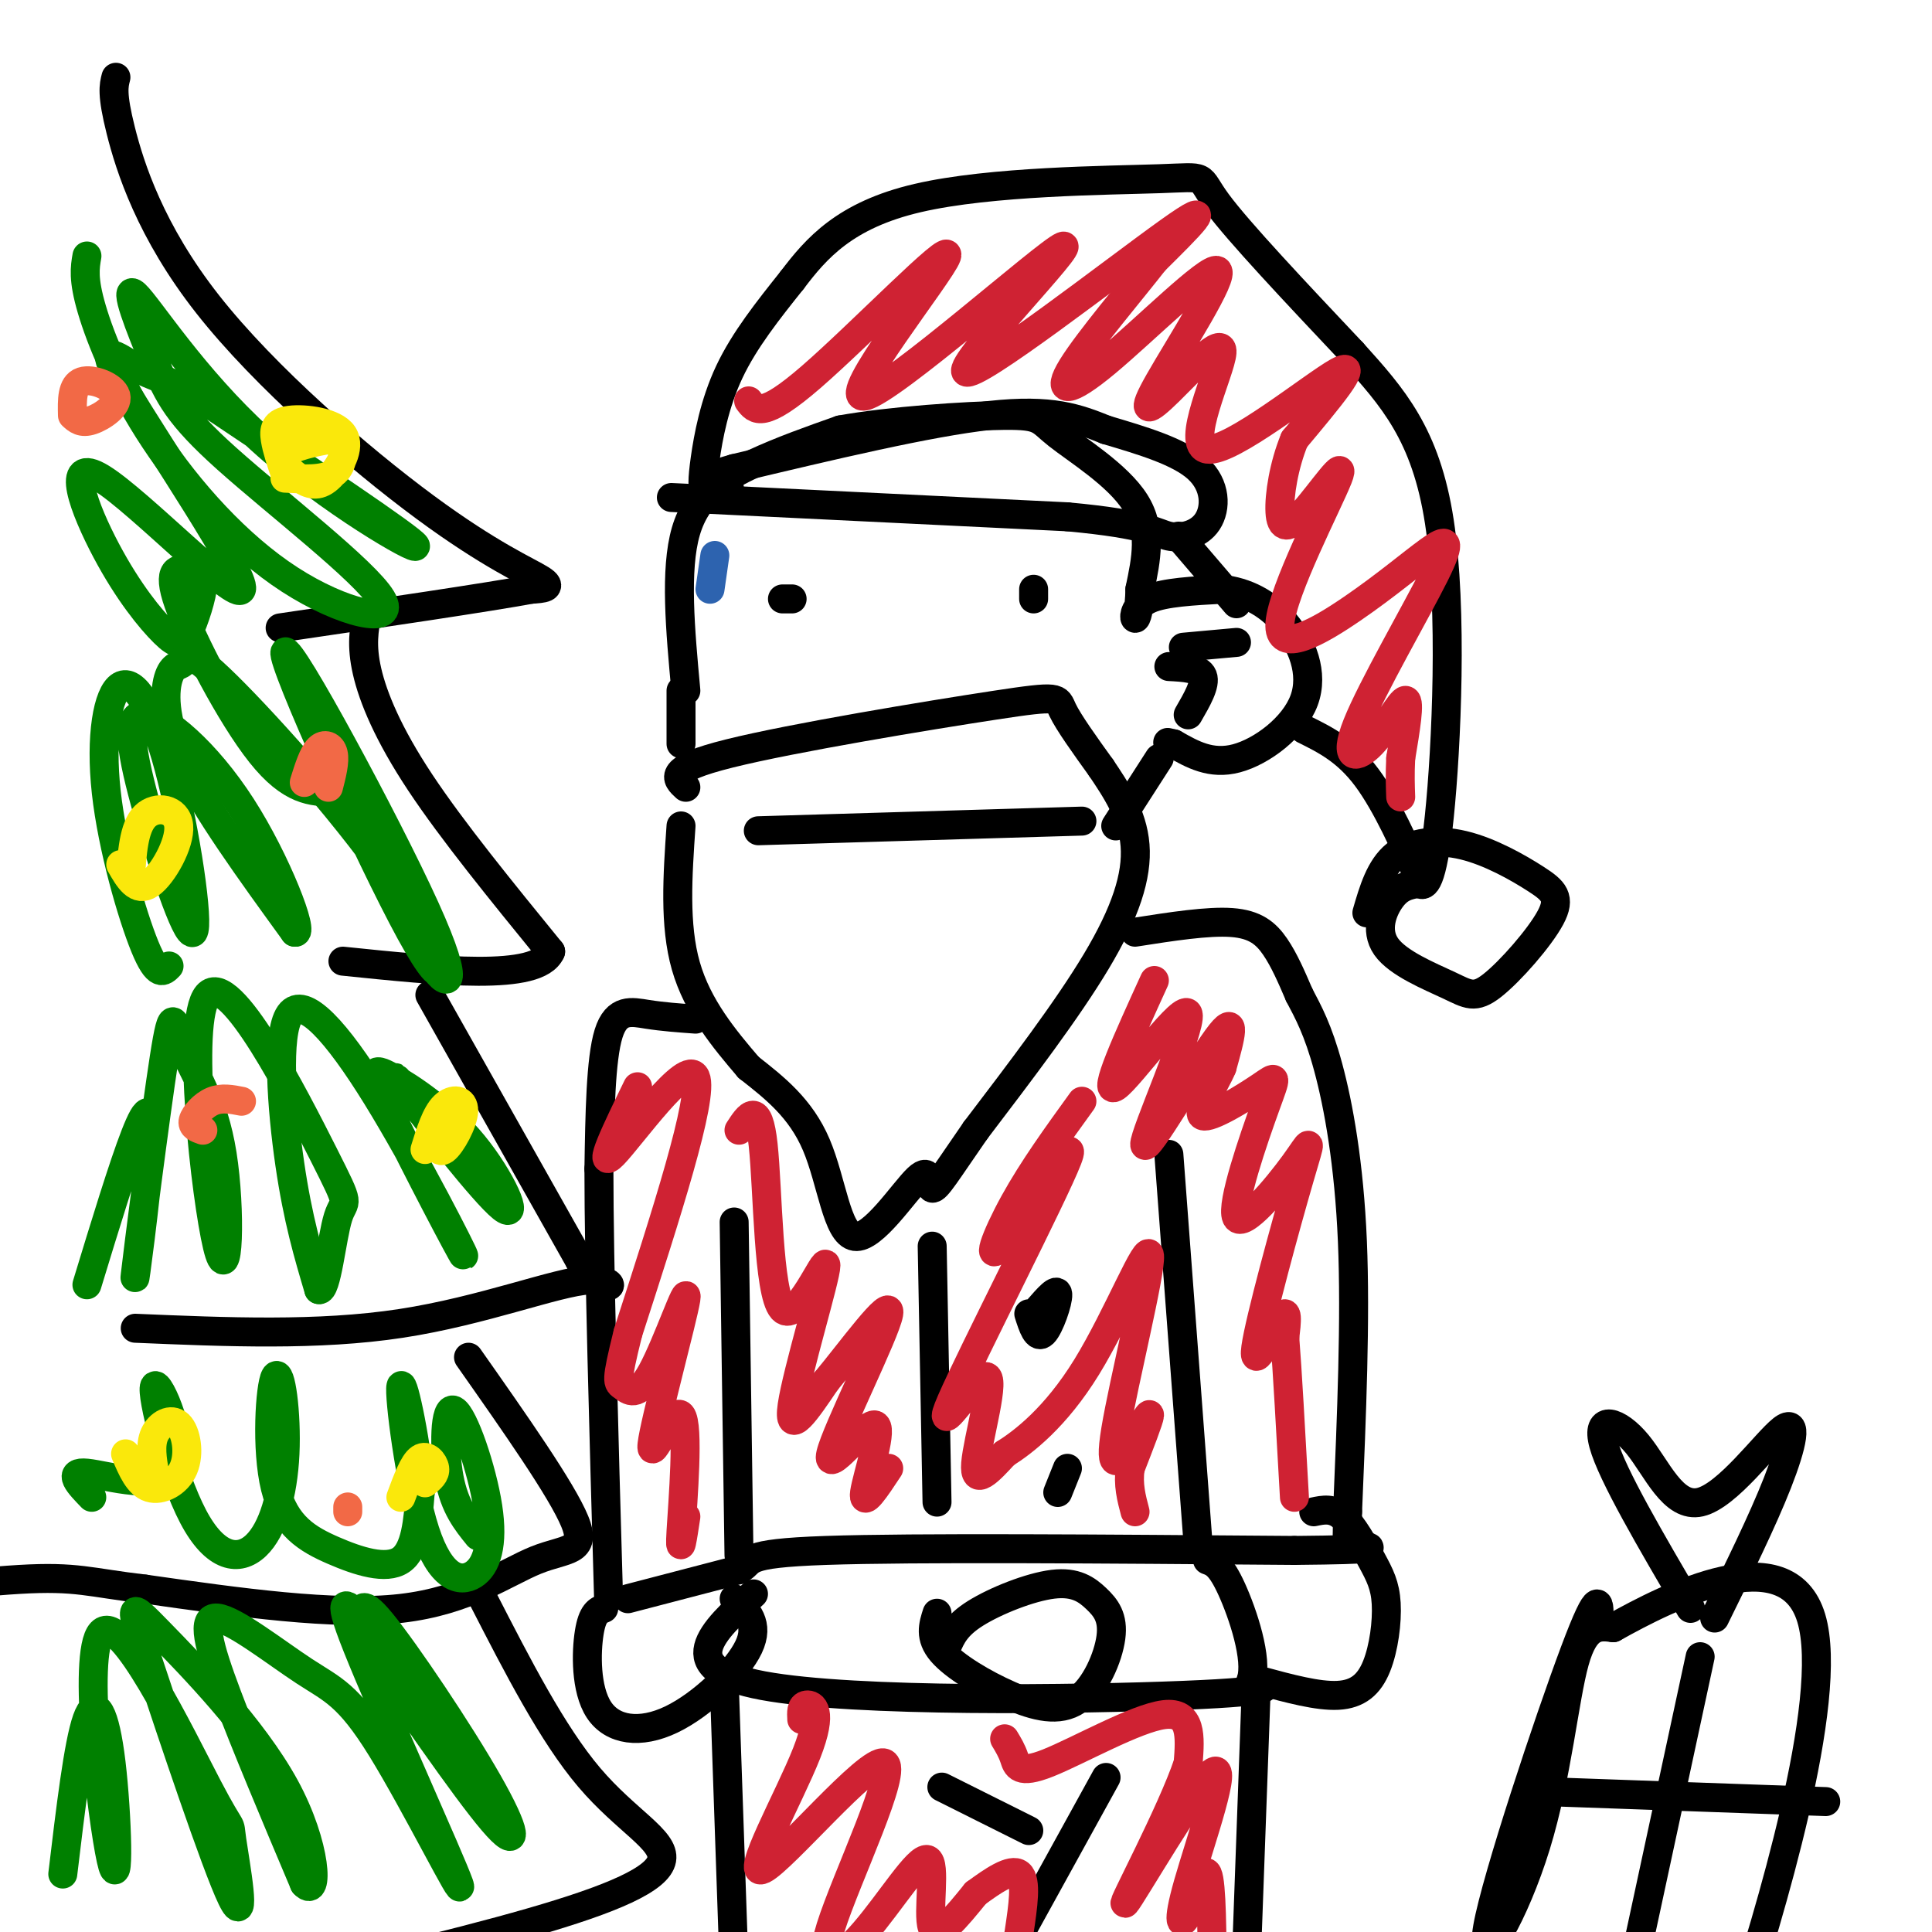 <svg viewBox='0 0 400 400' version='1.1' xmlns='http://www.w3.org/2000/svg' xmlns:xlink='http://www.w3.org/1999/xlink'><g fill='none' stroke='rgb(0,0,0)' stroke-width='6' stroke-linecap='round' stroke-linejoin='round'><path d='M142,143c-1.156,-12.533 -2.311,-25.067 0,-33c2.311,-7.933 8.089,-11.267 14,-14c5.911,-2.733 11.956,-4.867 18,-7'/><path d='M174,89c10.070,-1.839 26.246,-2.936 34,-3c7.754,-0.064 7.088,0.906 11,4c3.912,3.094 12.404,8.313 16,14c3.596,5.687 2.298,11.844 1,18'/><path d='M236,122c-0.071,4.357 -0.750,6.250 -1,6c-0.250,-0.250 -0.071,-2.643 3,-4c3.071,-1.357 9.036,-1.679 15,-2'/><path d='M253,122c4.841,0.507 9.442,2.775 13,7c3.558,4.225 6.073,10.407 4,16c-2.073,5.593 -8.735,10.598 -14,12c-5.265,1.402 -9.132,-0.799 -13,-3'/><path d='M243,154c-2.167,-0.500 -1.083,-0.250 0,0'/><path d='M141,143c0.000,0.000 0.000,11.000 0,11'/><path d='M142,163c-2.048,-1.869 -4.095,-3.738 9,-7c13.095,-3.262 41.333,-7.917 55,-10c13.667,-2.083 12.762,-1.595 14,1c1.238,2.595 4.619,7.298 8,12'/><path d='M228,159c3.000,4.464 6.500,9.625 7,16c0.500,6.375 -2.000,13.964 -8,24c-6.000,10.036 -15.500,22.518 -25,35'/><path d='M202,234c-5.913,8.516 -8.195,12.307 -9,12c-0.805,-0.307 -0.133,-4.711 -3,-2c-2.867,2.711 -9.272,12.538 -13,12c-3.728,-0.538 -4.779,-11.439 -8,-19c-3.221,-7.561 -8.610,-11.780 -14,-16'/><path d='M155,221c-5.022,-5.867 -10.578,-12.533 -13,-21c-2.422,-8.467 -1.711,-18.733 -1,-29'/><path d='M157,172c0.000,0.000 67.000,-2.000 67,-2'/><path d='M214,124c0.000,0.000 0.000,-2.000 0,-2'/><path d='M164,124c0.000,0.000 -2.000,0.000 -2,0'/><path d='M242,138c3.167,0.167 6.333,0.333 7,2c0.667,1.667 -1.167,4.833 -3,8'/><path d='M245,134c0.000,0.000 11.000,-1.000 11,-1'/><path d='M240,157c0.000,0.000 -9.000,14.000 -9,14'/><path d='M235,193c7.556,-1.178 15.111,-2.356 20,-2c4.889,0.356 7.111,2.244 9,5c1.889,2.756 3.444,6.378 5,10'/><path d='M269,206c1.821,3.464 3.875,7.125 6,15c2.125,7.875 4.321,19.964 5,36c0.679,16.036 -0.161,36.018 -1,56'/><path d='M279,313c-0.167,9.833 -0.083,6.417 0,3'/><path d='M242,239c0.000,0.000 6.000,80.000 6,80'/><path d='M144,211c-3.378,-0.244 -6.756,-0.489 -10,-1c-3.244,-0.511 -6.356,-1.289 -8,4c-1.644,5.289 -1.822,16.644 -2,28'/><path d='M124,242c0.000,19.500 1.000,54.250 2,89'/><path d='M152,253c0.000,0.000 1.000,69.000 1,69'/><path d='M130,331c0.000,0.000 23.000,-6.000 23,-6'/><path d='M153,325c3.267,-1.822 -0.067,-3.378 18,-4c18.067,-0.622 57.533,-0.311 97,0'/><path d='M268,321c18.500,-0.167 16.250,-0.583 14,-1'/><path d='M156,330c-8.511,7.733 -17.022,15.467 2,19c19.022,3.533 65.578,2.867 87,2c21.422,-0.867 17.711,-1.933 14,-3'/><path d='M259,348c1.511,-4.422 -1.711,-13.978 -4,-19c-2.289,-5.022 -3.644,-5.511 -5,-6'/><path d='M194,334c-0.798,2.483 -1.597,4.966 1,8c2.597,3.034 8.589,6.619 14,9c5.411,2.381 10.240,3.559 14,1c3.760,-2.559 6.452,-8.854 7,-13c0.548,-4.146 -1.049,-6.142 -3,-8c-1.951,-1.858 -4.256,-3.577 -9,-3c-4.744,0.577 -11.927,3.451 -16,6c-4.073,2.549 -5.037,4.775 -6,7'/><path d='M125,333c-1.172,0.466 -2.344,0.931 -3,5c-0.656,4.069 -0.794,11.740 2,16c2.794,4.260 8.522,5.108 15,2c6.478,-3.108 13.708,-10.174 16,-15c2.292,-4.826 -0.354,-7.413 -3,-10'/><path d='M261,348c5.931,1.607 11.862,3.215 16,3c4.138,-0.215 6.482,-2.251 8,-6c1.518,-3.749 2.211,-9.211 2,-13c-0.211,-3.789 -1.326,-5.905 -3,-9c-1.674,-3.095 -3.907,-7.170 -6,-9c-2.093,-1.830 -4.047,-1.415 -6,-1'/><path d='M150,350c0.000,0.000 2.000,58.000 2,58'/><path d='M260,352c0.000,0.000 -2.000,55.000 -2,55'/><path d='M195,370c0.000,0.000 18.000,9.000 18,9'/><path d='M229,368c0.000,0.000 -27.000,49.000 -27,49'/><path d='M139,103c0.000,0.000 82.000,4.000 82,4'/><path d='M221,107c16.986,1.557 18.450,3.448 21,4c2.550,0.552 6.187,-0.236 8,-3c1.813,-2.764 1.804,-7.504 -2,-11c-3.804,-3.496 -11.402,-5.748 -19,-8'/><path d='M229,89c-5.933,-2.400 -11.267,-4.400 -24,-3c-12.733,1.400 -32.867,6.200 -53,11'/><path d='M152,97c-9.000,2.500 -5.000,3.250 -1,4'/><path d='M149,102c-1.196,0.369 -2.393,0.738 -3,0c-0.607,-0.738 -0.625,-2.583 0,-7c0.625,-4.417 1.893,-11.405 5,-18c3.107,-6.595 8.054,-12.798 13,-19'/><path d='M164,58c4.971,-6.566 10.900,-13.482 26,-17c15.100,-3.518 39.373,-3.640 50,-4c10.627,-0.360 7.608,-0.960 12,5c4.392,5.960 16.196,18.480 28,31'/><path d='M280,73c8.348,9.258 15.217,16.904 18,35c2.783,18.096 1.480,46.641 0,61c-1.480,14.359 -3.137,14.531 -4,14c-0.863,-0.531 -0.931,-1.766 -1,-3'/><path d='M293,180c-1.800,-4.244 -5.800,-13.356 -10,-19c-4.200,-5.644 -8.600,-7.822 -13,-10'/><path d='M244,111c0.000,0.000 12.000,14.000 12,14'/><path d='M293,183c-1.653,0.351 -3.305,0.703 -5,3c-1.695,2.297 -3.432,6.541 -1,10c2.432,3.459 9.032,6.134 13,8c3.968,1.866 5.304,2.923 9,0c3.696,-2.923 9.753,-9.825 12,-14c2.247,-4.175 0.685,-5.624 -3,-8c-3.685,-2.376 -9.492,-5.678 -15,-7c-5.508,-1.322 -10.717,-0.663 -14,2c-3.283,2.663 -4.642,7.332 -6,12'/><path d='M193,258c0.000,0.000 1.000,53.000 1,53'/><path d='M213,272c0.844,2.644 1.689,5.289 3,4c1.311,-1.289 3.089,-6.511 3,-8c-0.089,-1.489 -2.044,0.756 -4,3'/><path d='M221,304c0.000,0.000 -2.000,5.000 -2,5'/><path d='M24,16c-0.447,1.729 -0.893,3.458 1,11c1.893,7.542 6.126,20.898 18,36c11.874,15.102 31.389,31.951 45,42c13.611,10.049 21.317,13.300 24,15c2.683,1.700 0.341,1.850 -2,2'/><path d='M110,122c-9.000,1.667 -30.500,4.833 -52,8'/><path d='M76,127c-0.622,3.289 -1.244,6.578 0,12c1.244,5.422 4.356,12.978 11,23c6.644,10.022 16.822,22.511 27,35'/><path d='M114,197c-2.667,6.167 -22.833,4.083 -43,2'/><path d='M89,206c0.000,0.000 31.000,55.000 31,55'/><path d='M120,261c6.917,8.893 8.708,3.625 2,4c-6.708,0.375 -21.917,6.393 -39,9c-17.083,2.607 -36.042,1.804 -55,1'/><path d='M97,281c9.685,13.786 19.369,27.571 22,34c2.631,6.429 -1.792,5.500 -8,8c-6.208,2.500 -14.202,8.429 -28,10c-13.798,1.571 -33.399,-1.214 -53,-4'/><path d='M30,329c-11.571,-1.345 -14.000,-2.708 -26,-2c-12.000,0.708 -33.571,3.488 -43,4c-9.429,0.512 -6.714,-1.244 -4,-3'/><path d='M100,331c7.185,14.006 14.369,28.012 22,37c7.631,8.988 15.708,12.958 15,17c-0.708,4.042 -10.202,8.155 -27,13c-16.798,4.845 -40.899,10.423 -65,16'/><path d='M331,336c0.177,-4.142 0.354,-8.284 -5,6c-5.354,14.284 -16.239,46.994 -18,57c-1.761,10.006 5.603,-2.691 10,-17c4.397,-14.309 5.828,-30.231 8,-38c2.172,-7.769 5.086,-7.384 8,-7'/><path d='M334,337c11.405,-6.393 35.917,-18.875 41,-2c5.083,16.875 -9.262,63.107 -15,81c-5.738,17.893 -2.869,7.446 0,-3'/><path d='M352,343c0.000,0.000 -14.000,65.000 -14,65'/><path d='M322,371c0.000,0.000 56.000,2.000 56,2'/><path d='M350,333c-8.141,-13.873 -16.281,-27.745 -18,-34c-1.719,-6.255 2.984,-4.891 7,0c4.016,4.891 7.344,13.311 13,12c5.656,-1.311 13.638,-12.353 17,-15c3.362,-2.647 2.103,3.101 -1,11c-3.103,7.899 -8.052,17.950 -13,28'/></g>
<g fill='none' stroke='rgb(45,99,175)' stroke-width='6' stroke-linecap='round' stroke-linejoin='round'><path d='M148,115c0.000,0.000 -1.000,7.000 -1,7'/></g>
<g fill='none' stroke='rgb(207,34,51)' stroke-width='6' stroke-linecap='round' stroke-linejoin='round'><path d='M132,225c-4.311,8.867 -8.622,17.733 -5,14c3.622,-3.733 15.178,-20.067 17,-16c1.822,4.067 -6.089,28.533 -14,53'/><path d='M130,276c-2.605,10.483 -2.118,10.192 -1,11c1.118,0.808 2.866,2.715 6,-3c3.134,-5.715 7.655,-19.051 7,-15c-0.655,4.051 -6.485,25.488 -7,30c-0.515,4.512 4.284,-7.901 6,-6c1.716,1.901 0.347,18.114 0,24c-0.347,5.886 0.326,1.443 1,-3'/><path d='M153,234c2.000,-3.094 4.000,-6.188 5,3c1.000,9.188 1.000,30.659 4,34c3.000,3.341 9.000,-11.447 9,-9c0.000,2.447 -6.000,22.128 -7,29c-1.000,6.872 3.000,0.936 7,-5'/><path d='M171,286c4.915,-5.866 13.701,-18.030 13,-14c-0.701,4.030 -10.889,24.256 -12,29c-1.111,4.744 6.855,-5.992 9,-6c2.145,-0.008 -1.530,10.712 -2,14c-0.470,3.288 2.265,-0.856 5,-5'/><path d='M224,228c-5.084,7.026 -10.168,14.052 -14,21c-3.832,6.948 -6.412,13.819 -2,8c4.412,-5.819 15.818,-24.327 13,-17c-2.818,7.327 -19.858,40.490 -24,50c-4.142,9.510 4.616,-4.632 7,-5c2.384,-0.368 -1.604,13.038 -2,18c-0.396,4.962 2.802,1.481 6,-2'/><path d='M208,301c3.868,-2.428 10.539,-7.497 17,-18c6.461,-10.503 12.712,-26.442 13,-23c0.288,3.442 -5.387,26.263 -7,36c-1.613,9.737 0.835,6.391 3,3c2.165,-3.391 4.047,-6.826 4,-6c-0.047,0.826 -2.024,5.913 -4,11'/><path d='M234,304c-0.500,3.333 0.250,6.167 1,9'/><path d='M239,203c-5.470,12.000 -10.941,24.000 -8,22c2.941,-2.000 14.293,-18.000 15,-15c0.707,3.000 -9.233,25.000 -9,27c0.233,2.000 10.638,-16.000 15,-22c4.362,-6.000 2.681,0.000 1,6'/><path d='M253,221c-1.424,3.511 -5.485,9.290 -4,10c1.485,0.710 8.516,-3.649 12,-6c3.484,-2.351 3.420,-2.695 1,4c-2.420,6.695 -7.198,20.429 -6,23c1.198,2.571 8.371,-6.021 12,-11c3.629,-4.979 3.715,-6.345 1,3c-2.715,9.345 -8.231,29.401 -9,35c-0.769,5.599 3.209,-3.257 5,-6c1.791,-2.743 1.396,0.629 1,4'/><path d='M266,277c0.500,6.167 1.250,19.583 2,33'/><path d='M166,356c-0.080,-1.423 -0.159,-2.846 1,-3c1.159,-0.154 3.558,0.959 0,10c-3.558,9.041 -13.073,26.008 -9,24c4.073,-2.008 21.732,-22.992 25,-22c3.268,0.992 -7.856,23.959 -11,34c-3.144,10.041 1.693,7.155 7,1c5.307,-6.155 11.083,-15.580 13,-15c1.917,0.580 -0.024,11.166 1,14c1.024,2.834 5.012,-2.083 9,-7'/><path d='M202,392c3.400,-2.511 7.400,-5.289 9,-4c1.600,1.289 0.800,6.644 0,12'/><path d='M208,360c0.738,1.220 1.476,2.440 2,4c0.524,1.560 0.833,3.458 7,1c6.167,-2.458 18.190,-9.274 24,-10c5.810,-0.726 5.405,4.637 5,10'/><path d='M246,365c-3.340,10.087 -14.191,30.306 -13,29c1.191,-1.306 14.424,-24.137 18,-27c3.576,-2.863 -2.505,14.243 -5,23c-2.495,8.757 -1.402,9.165 0,6c1.402,-3.165 3.115,-9.904 4,-8c0.885,1.904 0.943,12.452 1,23'/><path d='M155,83c1.406,1.924 2.813,3.848 13,-5c10.187,-8.848 29.155,-28.467 28,-25c-1.155,3.467 -22.434,30.020 -17,29c5.434,-1.020 37.580,-29.614 41,-31c3.420,-1.386 -21.887,24.434 -20,26c1.887,1.566 30.968,-21.124 42,-29c11.032,-7.876 4.016,-0.938 -3,6'/><path d='M239,54c-4.315,5.570 -13.603,16.493 -17,22c-3.397,5.507 -0.904,5.596 7,-1c7.904,-6.596 21.219,-19.876 23,-19c1.781,0.876 -7.973,15.908 -12,23c-4.027,7.092 -2.328,6.243 2,2c4.328,-4.243 11.284,-11.880 11,-8c-0.284,3.880 -7.807,19.275 -3,20c4.807,0.725 21.945,-13.222 27,-16c5.055,-2.778 -1.972,5.611 -9,14'/><path d='M268,91c-2.196,5.319 -3.187,11.616 -3,15c0.187,3.384 1.550,3.856 5,0c3.450,-3.856 8.986,-12.042 7,-7c-1.986,5.042 -11.494,23.310 -12,30c-0.506,6.690 7.989,1.803 15,-3c7.011,-4.803 12.539,-9.522 16,-12c3.461,-2.478 4.856,-2.717 1,5c-3.856,7.717 -12.961,23.388 -16,31c-3.039,7.612 -0.010,7.165 3,4c3.010,-3.165 6.003,-9.047 7,-9c0.997,0.047 -0.001,6.024 -1,12'/><path d='M290,157c-0.167,3.333 -0.083,5.667 0,8'/></g>
<g fill='none' stroke='rgb(0,128,0)' stroke-width='6' stroke-linecap='round' stroke-linejoin='round'><path d='M18,53c-0.417,2.384 -0.833,4.769 1,11c1.833,6.231 5.916,16.310 13,27c7.084,10.690 17.167,21.991 28,29c10.833,7.009 22.414,9.726 19,4c-3.414,-5.726 -21.825,-19.896 -32,-29c-10.175,-9.104 -12.116,-13.144 -15,-20c-2.884,-6.856 -6.711,-16.528 -4,-14c2.711,2.528 11.961,17.258 26,30c14.039,12.742 32.868,23.498 32,22c-0.868,-1.498 -21.434,-15.249 -42,-29'/><path d='M44,84c-9.486,-5.822 -12.200,-5.878 -16,-8c-3.800,-2.122 -8.687,-6.309 -2,5c6.687,11.309 24.948,38.114 24,41c-0.948,2.886 -21.107,-18.148 -29,-23c-7.893,-4.852 -3.522,6.476 1,15c4.522,8.524 9.194,14.243 12,17c2.806,2.757 3.746,2.553 5,0c1.254,-2.553 2.822,-7.455 3,-10c0.178,-2.545 -1.035,-2.734 -3,-3c-1.965,-0.266 -4.683,-0.610 -2,7c2.683,7.610 10.767,23.174 17,31c6.233,7.826 10.617,7.913 15,8'/><path d='M80,173c2.841,10.162 5.682,20.323 9,26c3.318,5.677 7.113,6.868 -1,-11c-8.113,-17.868 -28.133,-54.797 -29,-53c-0.867,1.797 17.418,42.321 26,58c8.582,15.679 7.460,6.515 -2,-8c-9.460,-14.515 -27.259,-34.381 -36,-43c-8.741,-8.619 -8.426,-5.991 -9,-5c-0.574,0.991 -2.039,0.344 -3,3c-0.961,2.656 -1.417,8.616 3,18c4.417,9.384 13.709,22.192 23,35'/><path d='M61,193c2.234,0.821 -3.682,-14.628 -11,-26c-7.318,-11.372 -16.039,-18.667 -20,-19c-3.961,-0.333 -3.163,6.296 0,18c3.163,11.704 8.691,28.483 10,27c1.309,-1.483 -1.602,-21.229 -5,-34c-3.398,-12.771 -7.282,-18.568 -10,-17c-2.718,1.568 -4.270,10.499 -3,22c1.270,11.501 5.363,25.572 8,32c2.637,6.428 3.819,5.214 5,4'/><path d='M86,228c-3.165,-3.848 -6.330,-7.695 -2,-2c4.330,5.695 16.155,20.933 20,24c3.845,3.067 -0.289,-6.037 -6,-13c-5.711,-6.963 -13.000,-11.784 -17,-14c-4.000,-2.216 -4.711,-1.825 0,8c4.711,9.825 14.845,29.086 15,29c0.155,-0.086 -9.670,-19.518 -18,-33c-8.330,-13.482 -15.166,-21.014 -18,-17c-2.834,4.014 -1.667,19.576 0,31c1.667,11.424 3.833,18.712 6,26'/><path d='M66,267c1.621,0.634 2.673,-10.780 4,-15c1.327,-4.220 2.930,-1.245 -3,-13c-5.930,-11.755 -19.393,-38.241 -24,-33c-4.607,5.241 -0.356,42.207 2,52c2.356,9.793 2.819,-7.587 1,-19c-1.819,-11.413 -5.920,-16.859 -8,-22c-2.080,-5.141 -2.137,-9.977 -4,2c-1.863,11.977 -5.530,40.767 -6,45c-0.470,4.233 2.258,-16.091 3,-26c0.742,-9.909 -0.502,-9.403 -3,-3c-2.498,6.403 -6.249,18.701 -10,31'/><path d='M19,310c-2.623,-2.715 -5.246,-5.429 -1,-5c4.246,0.429 15.361,4.002 18,-1c2.639,-5.002 -3.197,-18.579 -4,-17c-0.803,1.579 3.426,18.313 8,27c4.574,8.687 9.492,9.326 13,6c3.508,-3.326 5.605,-10.618 6,-19c0.395,-8.382 -0.911,-17.854 -2,-16c-1.089,1.854 -1.962,15.033 0,23c1.962,7.967 6.759,10.722 12,13c5.241,2.278 10.926,4.079 14,2c3.074,-2.079 3.537,-8.040 4,-14'/><path d='M87,309c-0.449,-8.789 -3.570,-23.761 -4,-22c-0.430,1.761 1.831,20.257 5,30c3.169,9.743 7.244,10.735 10,9c2.756,-1.735 4.192,-6.197 3,-14c-1.192,-7.803 -5.013,-18.947 -7,-20c-1.987,-1.053 -2.139,7.985 -1,14c1.139,6.015 3.570,9.008 6,12'/><path d='M72,335c12.152,17.655 24.303,35.310 30,42c5.697,6.690 4.939,2.415 -1,-8c-5.939,-10.415 -17.061,-26.971 -22,-33c-4.939,-6.029 -3.697,-1.530 -5,-2c-1.303,-0.470 -5.151,-5.909 0,7c5.151,12.909 19.299,44.166 21,49c1.701,4.834 -9.047,-16.754 -16,-28c-6.953,-11.246 -10.111,-12.148 -16,-16c-5.889,-3.852 -14.509,-10.652 -18,-11c-3.491,-0.348 -1.855,5.758 2,16c3.855,10.242 9.927,24.621 16,39'/><path d='M63,390c3.040,3.336 2.641,-7.825 -4,-20c-6.641,-12.175 -19.523,-25.364 -26,-32c-6.477,-6.636 -6.549,-6.717 -2,7c4.549,13.717 13.717,41.234 17,48c3.283,6.766 0.680,-7.218 0,-12c-0.680,-4.782 0.563,-0.363 -5,-11c-5.563,-10.637 -17.933,-36.331 -22,-32c-4.067,4.331 0.168,38.687 2,47c1.832,8.313 1.263,-9.416 0,-20c-1.263,-10.584 -3.218,-14.024 -5,-9c-1.782,5.024 -3.391,18.512 -5,32'/></g>
<g fill='none' stroke='rgb(250,232,11)' stroke-width='6' stroke-linecap='round' stroke-linejoin='round'><path d='M59,99c3.986,0.212 7.972,0.423 10,-1c2.028,-1.423 2.098,-4.482 2,-6c-0.098,-1.518 -0.362,-1.495 -3,-1c-2.638,0.495 -7.649,1.461 -9,3c-1.351,1.539 0.957,3.652 3,5c2.043,1.348 3.821,1.933 6,0c2.179,-1.933 4.759,-6.384 3,-9c-1.759,-2.616 -7.858,-3.397 -11,-3c-3.142,0.397 -3.326,1.970 -3,4c0.326,2.030 1.163,4.515 2,7'/><path d='M25,179c1.667,2.911 3.333,5.821 6,4c2.667,-1.821 6.333,-8.375 6,-12c-0.333,-3.625 -4.667,-4.321 -7,-2c-2.333,2.321 -2.667,7.661 -3,13'/><path d='M90,234c0.298,2.512 0.595,5.024 2,4c1.405,-1.024 3.917,-5.583 4,-8c0.083,-2.417 -2.262,-2.690 -4,-1c-1.738,1.690 -2.869,5.345 -4,9'/><path d='M26,301c1.330,3.136 2.660,6.271 5,7c2.340,0.729 5.689,-0.949 7,-4c1.311,-3.051 0.584,-7.475 -1,-9c-1.584,-1.525 -4.024,-0.150 -5,2c-0.976,2.150 -0.488,5.075 0,8'/><path d='M88,307c1.089,-0.867 2.178,-1.733 2,-3c-0.178,-1.267 -1.622,-2.933 -3,-2c-1.378,0.933 -2.689,4.467 -4,8'/></g>
<g fill='none' stroke='rgb(242,105,70)' stroke-width='6' stroke-linecap='round' stroke-linejoin='round'><path d='M15,86c0.929,0.857 1.857,1.714 4,1c2.143,-0.714 5.500,-3.000 5,-5c-0.500,-2.000 -4.857,-3.714 -7,-3c-2.143,0.714 -2.071,3.857 -2,7'/><path d='M68,163c0.689,-2.689 1.378,-5.378 1,-7c-0.378,-1.622 -1.822,-2.178 -3,-1c-1.178,1.178 -2.089,4.089 -3,7'/><path d='M50,228c-2.044,-0.400 -4.089,-0.800 -6,0c-1.911,0.800 -3.689,2.800 -4,4c-0.311,1.200 0.844,1.600 2,2'/><path d='M72,312c0.000,0.000 0.000,1.000 0,1'/></g>
</svg>